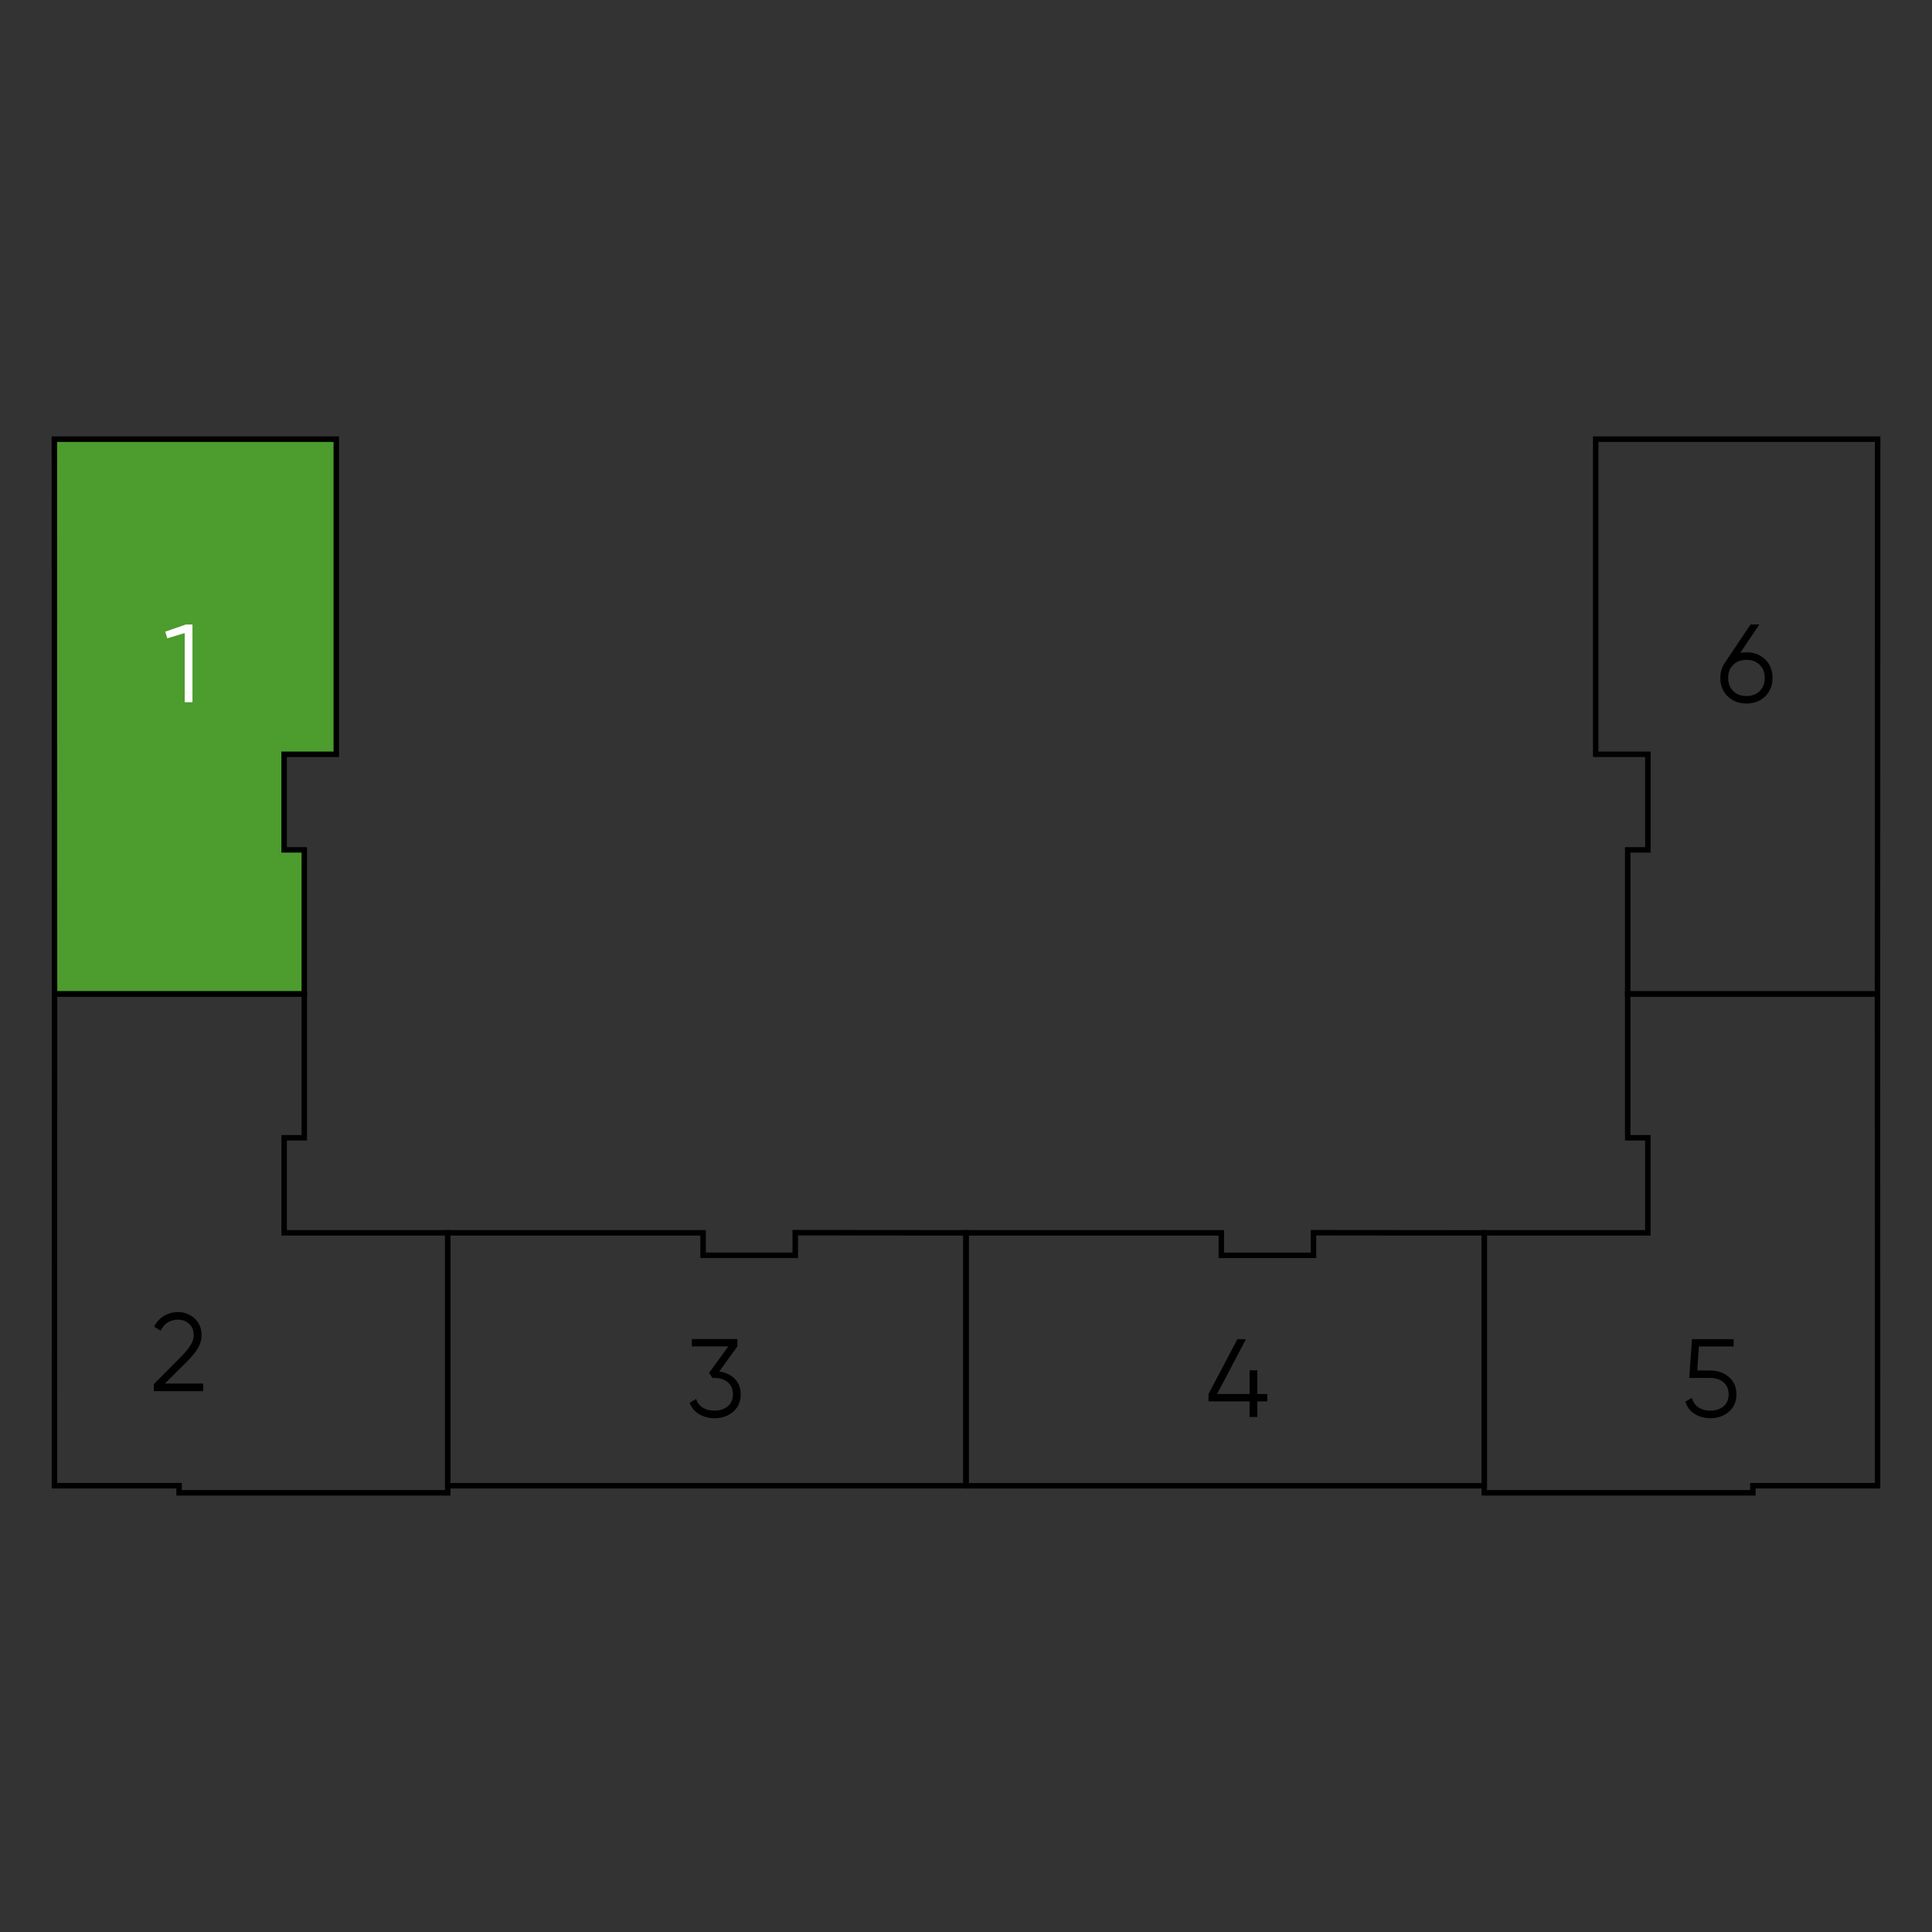 <?xml version="1.0" encoding="utf-8"?>
<!-- Generator: Adobe Illustrator 26.1.0, SVG Export Plug-In . SVG Version: 6.00 Build 0)  -->
<svg version="1.1" baseProfile="basic" id="Layer_1"
	 xmlns="http://www.w3.org/2000/svg" xmlns:xlink="http://www.w3.org/1999/xlink" x="0px" y="0px" viewBox="0 0 500 500"
	 xml:space="preserve">
<rect x="0" y="0" width="500" height="500" fill="#333333" stroke="none"/>
<style type="text/css">
	.st0{fill:#4C9C2E;stroke:#000000;stroke-width:1.417;stroke-miterlimit:10;}
	.st1{fill:none;stroke:#000000;stroke-width:1.417;stroke-miterlimit:10;}
	.st2{fill:none;}
	.st3{fill:#FFFFFF;}
</style>
<polygon class="st0" points="78.75,257.24 14.11,257.24 14.07,113.66 87.03,113.66 87.03,195.21 73.53,195.21 73.53,219.95 
	78.75,219.95 "/>
<polygon class="st1" points="14.11,257.24 78.75,257.24 78.75,294.45 73.54,294.45 73.54,319.05 115.88,319.05 115.88,386.34 
	46.35,386.34 46.35,384.5 14.09,384.5 "/>
<polygon class="st1" points="421.25,257.24 485.89,257.24 485.93,113.66 412.97,113.66 412.97,195.21 426.47,195.21 426.47,219.95 
	421.25,219.95 "/>
<polygon class="st1" points="485.89,257.24 421.25,257.24 421.25,294.45 426.46,294.45 426.46,319.05 384.12,319.05 384.12,386.34 
	453.65,386.34 453.65,384.5 485.91,384.5 "/>
<polygon class="st1" points="250,384.51 250,319.06 205.81,319.02 205.81,324.87 181.96,324.87 181.96,319.05 115.88,319.05 
	115.88,384.51 "/>
<polygon class="st1" points="384.12,384.52 384.12,319.07 339.93,319.03 339.93,324.88 316.08,324.88 316.08,319.06 250,319.06 
	250,384.52 "/>
<rect y="0" class="st2" width="500" height="500"/>
<g>
	<path d="M39.8,360.03v-1.81l7.24-7.3c2.07-2.07,3.1-3.84,3.1-5.31c0-1.28-0.4-2.28-1.19-3c-0.8-0.72-1.75-1.08-2.86-1.08
		c-2.07,0-3.57,0.95-4.51,2.84l-1.69-1.01c0.63-1.24,1.49-2.19,2.59-2.83c1.09-0.64,2.3-0.96,3.62-0.96c1.61,0,3.02,0.54,4.24,1.62
		c1.22,1.08,1.82,2.55,1.82,4.41c0,1.17-0.33,2.29-0.98,3.36c-0.65,1.07-1.57,2.2-2.76,3.39l-5.75,5.72h9.91v1.95H39.8z"/>
</g>
<g>
	<path d="M186.14,354.95c1.61,0.21,2.94,0.83,3.98,1.85c1.04,1.02,1.57,2.38,1.57,4.06c0,1.92-0.66,3.42-1.97,4.52
		c-1.31,1.1-2.91,1.65-4.78,1.65c-1.49,0-2.83-0.34-3.99-1.03c-1.17-0.69-1.99-1.68-2.47-2.96l1.67-0.98c0.33,1,0.91,1.75,1.75,2.25
		c0.84,0.51,1.86,0.76,3.04,0.76c1.38,0,2.51-0.37,3.4-1.11s1.34-1.78,1.34-3.12c0-1.34-0.45-2.38-1.34-3.12s-2.03-1.11-3.4-1.11
		v-0.03l-0.03,0.03h-0.55l-0.86-1.32l5-6.84h-9.45v-1.9h11.78v1.9L186.14,354.95z"/>
</g>
<g>
	<path class="st3" d="M48.09,161.63h1.72v20.11h-2.01v-17.9l-4.51,1.35l-0.52-1.72L48.09,161.63z"/>
</g>
<g>
	<path d="M451.98,168.81c1.97,0,3.59,0.62,4.85,1.85c1.26,1.24,1.9,2.83,1.9,4.78c0,1.95-0.63,3.55-1.9,4.78
		c-1.26,1.24-2.88,1.85-4.85,1.85c-1.97,0-3.59-0.62-4.86-1.85c-1.26-1.23-1.9-2.83-1.9-4.78c0-1.51,0.41-2.85,1.24-4.02l6.58-9.8
		h2.27l-4.94,7.35C450.89,168.87,451.43,168.81,451.98,168.81z M448.55,178.84c0.87,0.86,2.02,1.29,3.43,1.29
		c1.42,0,2.56-0.43,3.43-1.29c0.87-0.86,1.31-1.99,1.31-3.39s-0.44-2.53-1.31-3.39c-0.87-0.86-2.02-1.29-3.43-1.29
		c-1.42,0-2.56,0.43-3.43,1.29c-0.87,0.86-1.31,1.99-1.31,3.39S447.68,177.97,448.55,178.84z"/>
</g>
<g>
	<path d="M327.98,360.78v1.9h-2.58v4.02h-2.01v-4.02h-10.63v-1.9l7.47-14.19h2.21l-7.47,14.19h8.42v-6.15h2.01v6.15H327.98z"/>
</g>
<g>
	<path d="M442.63,354.69c1.88,0,3.47,0.55,4.78,1.65c1.31,1.1,1.97,2.61,1.97,4.52c0,1.92-0.66,3.42-1.97,4.52
		c-1.31,1.1-2.91,1.65-4.78,1.65c-1.51,0-2.86-0.37-4.05-1.11c-1.19-0.74-1.99-1.79-2.41-3.17l1.69-0.98
		c0.29,1.07,0.86,1.89,1.71,2.46c0.85,0.56,1.87,0.85,3.06,0.85c1.38,0,2.51-0.37,3.4-1.11s1.34-1.78,1.34-3.12
		c0-1.34-0.45-2.38-1.34-3.12s-2.02-1.11-3.4-1.11h-5.46l0.72-10.05h10.77v1.9h-8.99l-0.43,6.21H442.63z"/>
</g>
</svg>
